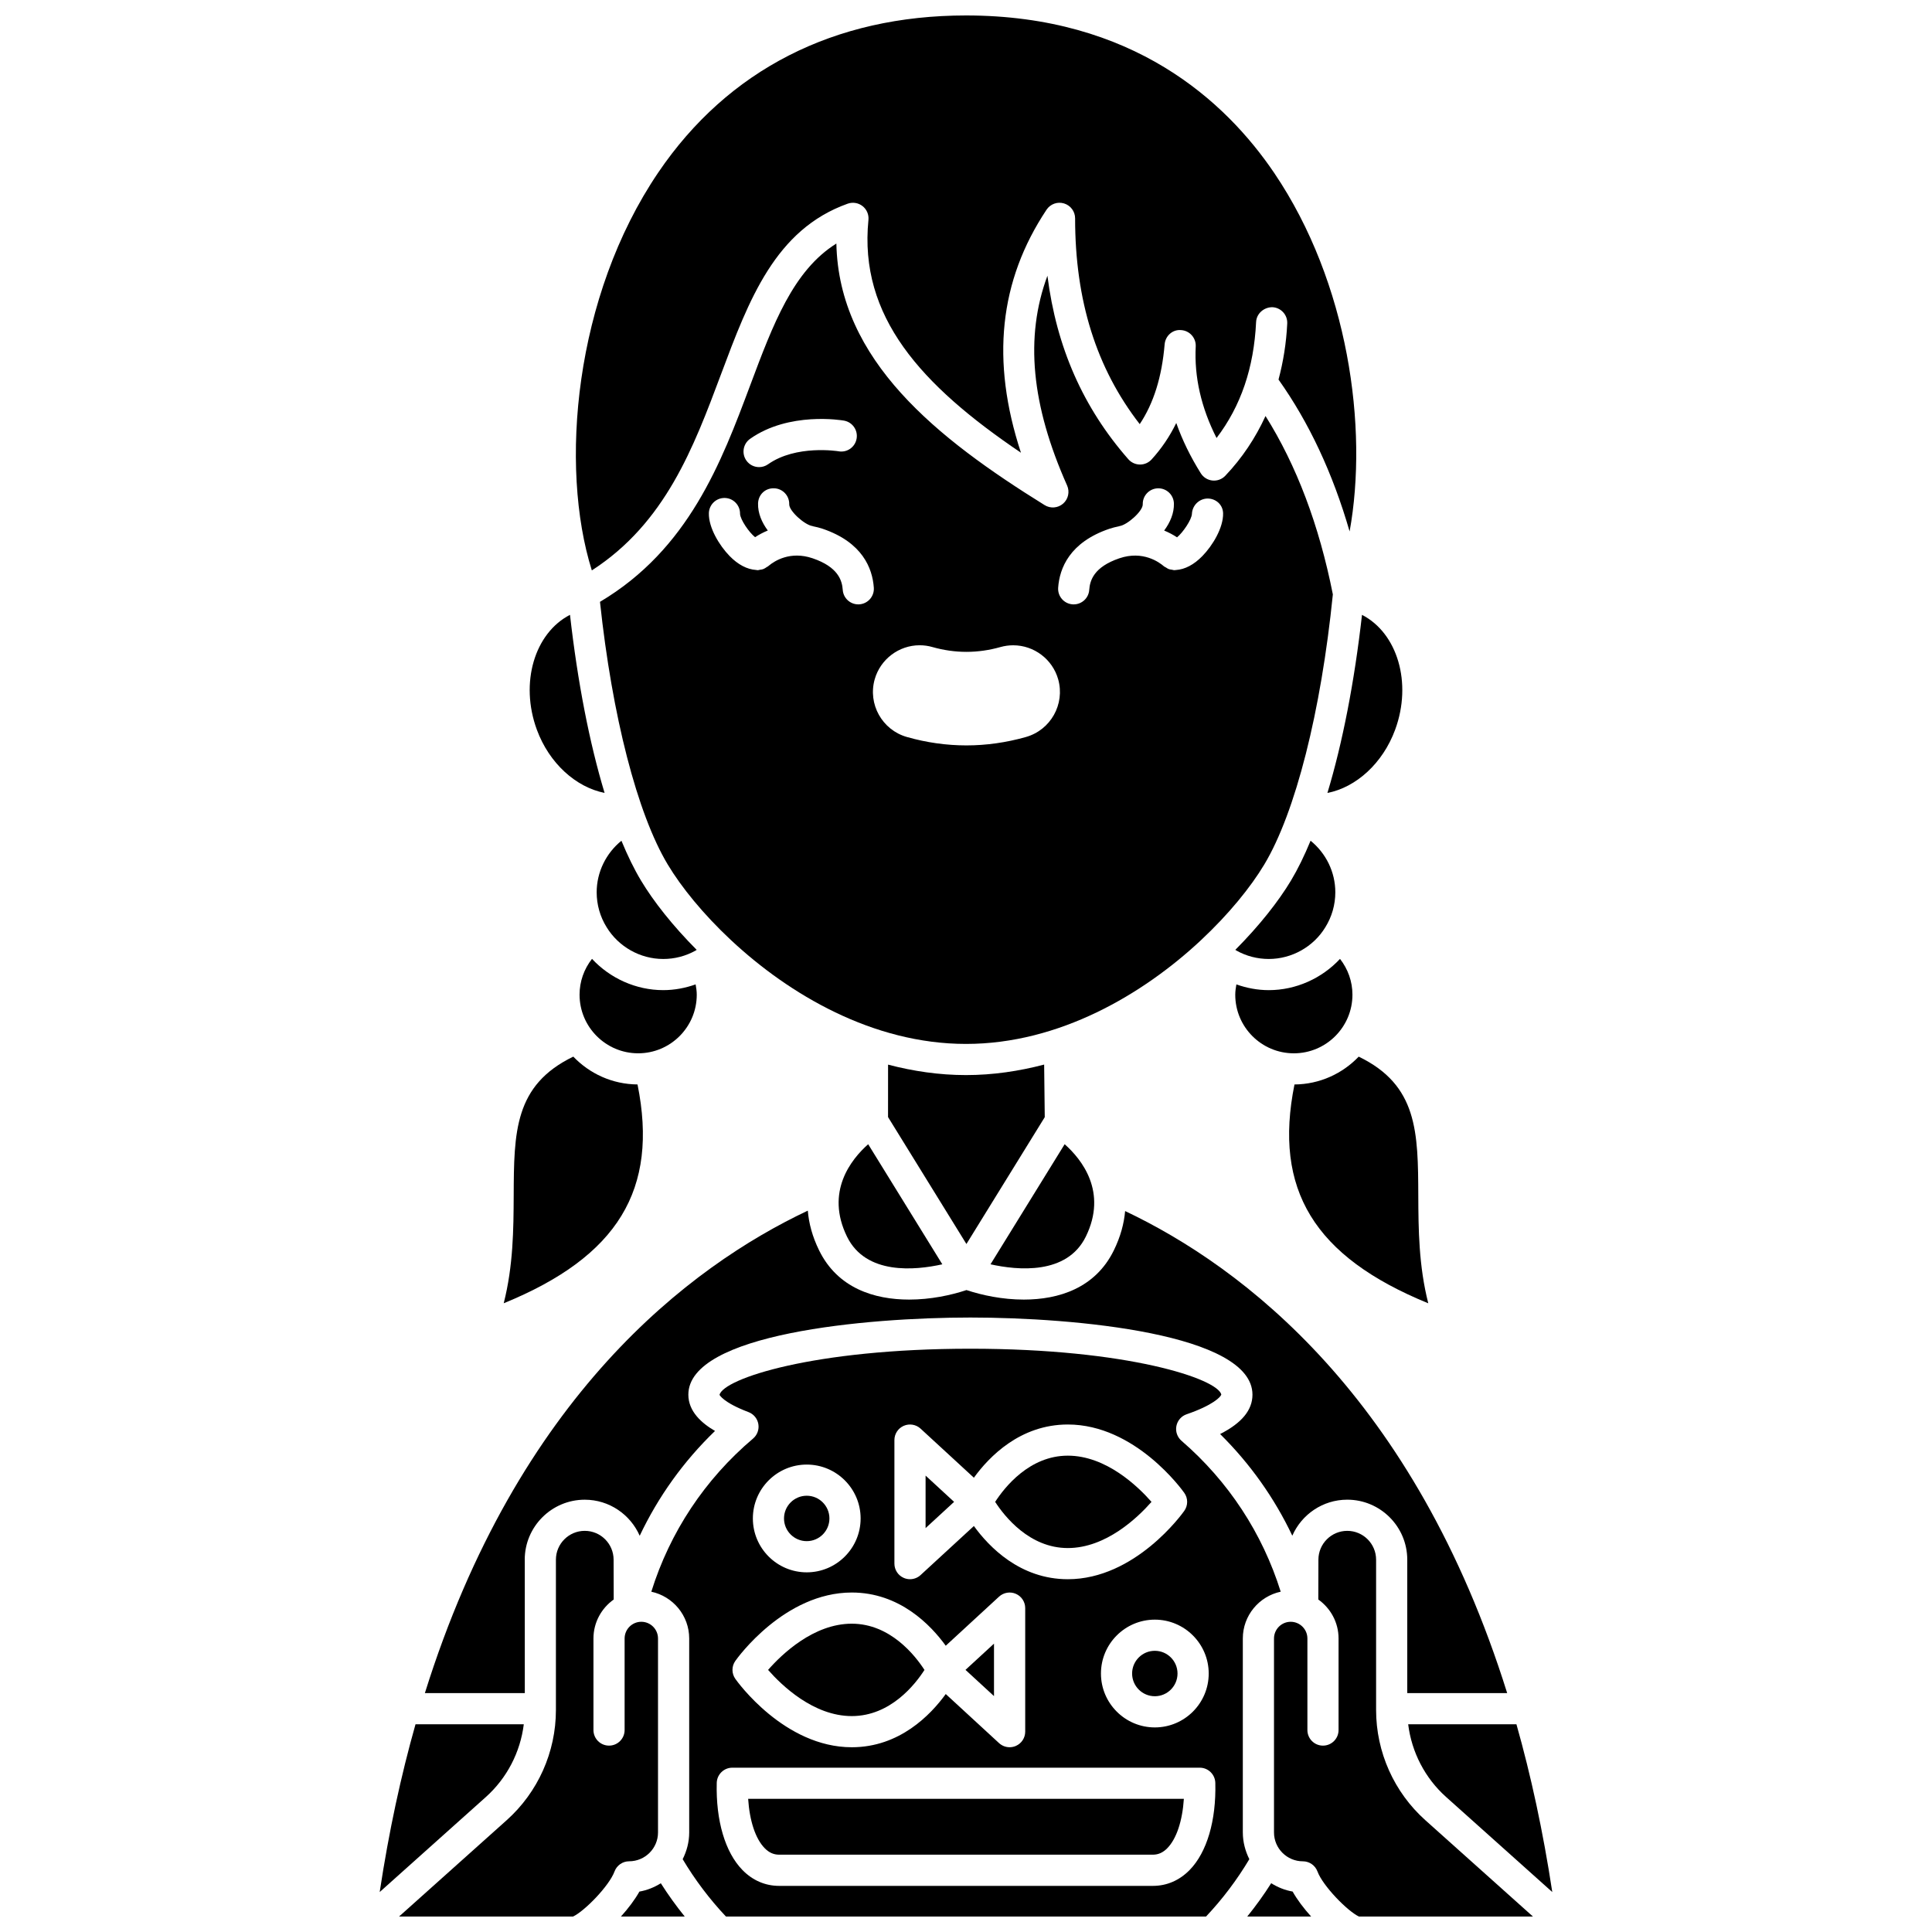 <?xml version="1.0" encoding="UTF-8"?>
<!-- Uploaded to: SVG Repo, www.svgrepo.com, Generator: SVG Repo Mixer Tools -->
<svg width="800px" height="800px" version="1.1" viewBox="144 144 512 512" xmlns="http://www.w3.org/2000/svg">
 <defs>
  <clipPath id="f">
   <path d="m308 643h18v8.902h-18z"/>
  </clipPath>
  <clipPath id="e">
   <path d="m249 549h70v102.9h-70z"/>
  </clipPath>
  <clipPath id="d">
   <path d="m296 148.09h208v147.91h-208z"/>
  </clipPath>
  <clipPath id="c">
   <path d="m316 501h168v150.9h-168z"/>
  </clipPath>
  <clipPath id="b">
   <path d="m474 643h18v8.902h-18z"/>
  </clipPath>
  <clipPath id="a">
   <path d="m481 549h70v102.9h-70z"/>
  </clipPath>
 </defs>
 <path d="m282.81 600.95h-28.695c-3.832 13.539-7.047 28.328-9.492 44.461l28.141-25.188c5.598-5.019 9.133-11.895 10.047-19.273z"/>
 <path d="m283.06 557.34c0-8.766 7.137-15.902 15.902-15.902 6.512 0 12.109 3.945 14.566 9.559 4.894-10.336 11.605-19.723 19.957-27.781-3.527-2.043-7.066-5.16-7.066-9.613 0-16.137 46.988-20.445 74.75-20.445s74.746 4.309 74.746 20.445c0 4.07-2.82 7.512-8.574 10.43 7.965 7.875 14.402 16.969 19.133 26.945 2.457-5.609 8.051-9.547 14.562-9.547 8.766 0 15.902 7.137 15.902 15.902v35.359h26.48c-24.57-78.508-70.016-112.94-101.25-127.75-0.285 3.277-1.203 6.762-2.992 10.418-4.906 10.008-14.605 13.043-23.855 13.043-5.66 0-11.074-1.152-15.195-2.523-4.117 1.371-9.535 2.523-15.195 2.523-9.25 0-18.953-3.035-23.855-13.035-1.816-3.703-2.727-7.223-3-10.535-31.309 14.789-76.867 49.211-101.48 127.86h26.484l-0.008-35.352z"/>
 <g clip-path="url(#f)">
  <path d="m313.45 645.29c-1.203 2.144-2.949 4.461-4.906 6.621h16.922c-2.277-2.828-4.402-5.766-6.34-8.828-1.711 1.066-3.617 1.852-5.676 2.207z"/>
 </g>
 <path d="m312.95 431.39c-6.691-0.047-12.719-2.875-17.02-7.375-15.648 7.566-15.727 20.004-15.797 36.891-0.039 8.809-0.113 18.535-2.644 28.473 30.289-12.367 41.07-30.156 35.461-57.988z"/>
 <g clip-path="url(#e)">
  <path d="m318.38 629.62v-51.406c0-2.441-1.988-4.426-4.426-4.426-2.441 0-4.426 1.988-4.426 4.426v24.266c0 2.281-1.848 4.129-4.129 4.129-2.285 0-4.129-1.852-4.129-4.129v-24.266c0-4.266 2.133-8.027 5.367-10.328l-0.027-10.539c0-4.223-3.426-7.656-7.644-7.656-4.215 0-7.644 3.426-7.644 7.644v39.844c0 11.129-4.754 21.77-13.051 29.195l-28.523 25.531h46.109c3.098-1.465 9.605-8.156 10.996-11.945 0.602-1.621 2.148-2.699 3.875-2.699 4.223-0.004 7.652-3.43 7.652-7.641z"/>
 </g>
 <path d="m304.22 354.13c-3.981-13.164-7.137-29.285-9.164-47.191-9.371 4.824-13.355 18.004-8.785 30.438 3.289 8.941 10.383 15.254 17.949 16.754z"/>
 <path d="m444.02 587.5c0 3.32 2.699 6.019 6.019 6.019 3.32 0 6.016-2.699 6.016-6.019s-2.695-6.019-6.016-6.019c-3.32-0.004-6.019 2.703-6.019 6.019z"/>
 <path d="m297.59 407.61c0 8.562 6.973 15.527 15.531 15.527 8.562 0 15.527-6.965 15.527-15.527 0-0.938-0.141-1.84-0.297-2.734-2.738 0.965-5.625 1.52-8.582 1.52-7.211 0-14.059-3.109-18.883-8.289-2.102 2.691-3.297 5.984-3.297 9.504z"/>
 <path d="m462.2 393.2c0.02-0.02 0.055-0.027 0.078-0.051 7.391-6.91 13.172-14.051 16.773-20.051 8.258-13.766 15.035-40.496 18.168-71.582-3.633-18.332-9.625-34.184-17.844-47.266-2.664 5.82-6.188 11.125-10.66 15.832-0.879 0.926-2.144 1.387-3.402 1.262-1.273-0.129-2.41-0.836-3.09-1.918-2.75-4.391-4.918-8.84-6.5-13.332-1.746 3.582-3.922 6.793-6.543 9.664-0.781 0.859-1.891 1.348-3.051 1.348h-0.043c-1.172-0.012-2.289-0.52-3.062-1.402-11.973-13.645-19.051-29.656-21.445-48.633-6.023 16.262-4.273 34.281 5.219 55.602 0.734 1.656 0.305 3.602-1.062 4.793-1.367 1.188-3.356 1.352-4.894 0.395-28.477-17.676-54.555-38.305-55.195-69.32-11.445 7.141-16.777 21.383-22.824 37.535-7.644 20.426-16.32 43.457-39.82 57.418 3.219 30.238 9.871 56.133 17.953 69.605 3.602 6 9.379 13.141 16.77 20.051 0.023 0.02 0.055 0.027 0.078 0.051 0.012 0.012 0.016 0.031 0.031 0.047 15.254 14.223 37.434 27.402 62.168 27.402s46.918-13.18 62.172-27.398c0.012-0.016 0.016-0.035 0.027-0.051zm-119.41-132.91c10.301-7.262 24.27-4.926 24.863-4.824 2.246 0.391 3.75 2.531 3.356 4.777-0.391 2.246-2.516 3.758-4.769 3.356-0.25-0.043-11.273-1.793-18.695 3.438-0.723 0.512-1.551 0.754-2.375 0.754-1.297 0-2.578-0.605-3.379-1.75-1.312-1.863-0.863-4.441 1-5.75zm28.957 43.867c-0.098 0.004-0.203 0.008-0.297 0.008-2.152 0-3.961-1.66-4.113-3.836-0.176-2.488-1.199-6.07-7.996-8.379-5.934-2.019-10.133 0.75-11.562 1.934-0.016 0.016-0.031 0.023-0.051 0.043-0.059 0.051-0.145 0.117-0.195 0.156-0.098 0.086-0.227 0.117-0.332 0.191-0.301 0.211-0.598 0.418-0.953 0.547-0.277 0.102-0.562 0.129-0.852 0.168-0.199 0.027-0.379 0.117-0.586 0.117-0.055 0-0.113-0.02-0.164-0.02-0.105-0.004-0.203-0.027-0.309-0.043-2.336-0.152-4.75-1.395-6.992-3.699-2.715-2.785-5.586-7.523-5.488-11.355 0.062-2.242 1.895-4.023 4.125-4.023h0.113c2.269 0.059 4.066 1.945 4.023 4.215 0.078 1.523 2.371 4.902 3.988 6.18 1.012-0.664 2.144-1.262 3.367-1.773-1.598-2.152-2.648-4.613-2.582-7.164 0.062-2.277 1.824-4.086 4.234-4.023 2.285 0.059 4.078 1.953 4.027 4.234-0.051 1.82 4.144 5.496 6.141 5.773 0.07 0.008 0.121 0.055 0.188 0.066 0.836 0.172 1.668 0.367 2.523 0.656 10.555 3.59 13.203 10.473 13.566 15.613 0.16 2.273-1.547 4.25-3.824 4.414zm44.125 35.16c-5.207 1.473-10.512 2.223-15.762 2.223-5.258 0-10.562-0.746-15.766-2.227-6.57-1.863-10.402-8.723-8.539-15.293 1.5-5.312 6.402-9.02 11.918-9.02 1.145 0 2.289 0.16 3.391 0.477 2.984 0.848 6.008 1.273 9 1.273 2.992 0 6.023-0.43 9.023-1.277 1.094-0.309 2.223-0.465 3.367-0.465 5.535 0 10.434 3.711 11.93 9.031 1.844 6.566-1.992 13.418-8.562 15.277zm39.473-44.234c-0.055 0-0.113 0.02-0.164 0.02-0.203 0-0.379-0.086-0.574-0.117-0.297-0.043-0.586-0.07-0.867-0.172-0.281-0.105-0.512-0.273-0.762-0.434-0.168-0.105-0.363-0.16-0.52-0.297-1.18-1.039-5.555-4.266-11.805-2.133-6.797 2.309-7.816 5.891-7.996 8.379-0.152 2.176-1.965 3.836-4.113 3.836-0.094 0-0.199-0.004-0.297-0.008-2.277-0.16-3.984-2.141-3.824-4.41 0.363-5.141 3.012-12.023 13.566-15.613 0.852-0.289 1.684-0.484 2.516-0.656 0.07-0.012 0.125-0.059 0.195-0.066 1.996-0.281 6.191-3.953 6.141-5.773-0.059-2.281 1.742-4.176 4.027-4.234h0.102c2.234 0 4.066 1.781 4.129 4.023 0.066 2.551-0.984 5.016-2.582 7.168 1.242 0.516 2.391 1.125 3.41 1.801 1.539-1.246 3.879-4.684 3.945-6.215 0.102-2.223 1.879-4.039 4.172-4.07 2.223 0.02 4.031 1.664 4.09 3.887 0.094 3.832-2.773 8.574-5.488 11.355-2.242 2.305-4.648 3.547-6.988 3.699-0.105 0.004-0.203 0.027-0.312 0.031z"/>
 <path d="m319.76 398.14c3.039 0 5.996-0.773 8.578-2.231 0.09-0.07 0.191-0.129 0.285-0.191-6.371-6.41-11.438-12.84-14.754-18.371-1.812-3.023-3.543-6.57-5.184-10.543-4.062 3.301-6.559 8.289-6.559 13.66 0 3.297 0.914 6.492 2.633 9.25 3.18 5.211 8.914 8.426 15 8.426z"/>
 <path d="m471.67 395.91c2.578 1.457 5.531 2.227 8.566 2.227 6.086 0 11.824-3.211 14.977-8.383 1.746-2.797 2.66-5.996 2.66-9.293 0-5.375-2.488-10.367-6.559-13.66-1.641 3.973-3.371 7.519-5.184 10.543-3.32 5.535-8.383 11.965-14.754 18.371 0.102 0.062 0.199 0.125 0.293 0.195z"/>
 <g clip-path="url(#d)">
  <path d="m335.08 243.18c7.383-19.727 14.359-38.359 33.57-45.203 1.332-0.473 2.82-0.234 3.93 0.637 1.117 0.871 1.707 2.254 1.566 3.664-2.559 25.562 13.84 43.742 40.418 61.699-8.012-24.383-5.766-45.547 6.781-64.402 1.012-1.52 2.891-2.191 4.633-1.664 1.742 0.523 2.938 2.133 2.938 3.953 0.004 21.797 5.617 39.695 17.125 54.535 3.703-5.559 5.871-12.523 6.602-21.145 0.191-2.246 2.117-4.004 4.391-3.773 2.25 0.152 3.961 2.078 3.848 4.328-0.418 8.098 1.445 16.242 5.519 24.266 6.453-8.473 9.895-18.582 10.48-30.738 0.113-2.281 2.109-3.941 4.324-3.926 2.281 0.113 4.039 2.047 3.926 4.324-0.25 5.231-1.059 10.168-2.309 14.852 8.062 11.348 14.383 24.824 18.84 40.254 4.988-27.461-0.312-65.938-19.965-94.984-12.891-19.051-37.531-41.762-81.699-41.762-34.867 0-63.059 14.375-81.523 41.578-22.309 32.863-26.266 77.996-17.633 105.49 19.484-12.578 26.98-32.59 34.238-51.984z"/>
 </g>
 <path d="m513.73 337.38c4.57-12.434 0.586-25.617-8.785-30.438-2.027 17.91-5.184 34.031-9.164 47.199 7.59-1.488 14.656-7.82 17.949-16.762z"/>
 <path d="m486.88 423.14c8.562 0 15.531-6.965 15.531-15.527 0-3.519-1.195-6.809-3.293-9.5-4.816 5.168-11.668 8.285-18.883 8.285-2.957 0-5.848-0.555-8.582-1.52-0.156 0.895-0.297 1.797-0.297 2.734-0.004 8.562 6.957 15.527 15.523 15.527z"/>
 <path d="m389.29 535.05v13.914l7.555-6.953z"/>
 <path d="m527.23 620.22 28.141 25.191c-2.453-16.129-5.664-30.918-9.5-44.461h-28.688c0.91 7.379 4.445 14.254 10.047 19.27z"/>
 <g clip-path="url(#c)">
  <path d="m473.36 629.62v-51.406c0-6.086 4.312-11.176 10.039-12.398-4.844-15.48-13.836-29.234-26.289-39.992-1.117-0.965-1.637-2.457-1.355-3.906 0.277-1.453 1.312-2.644 2.711-3.121 7.059-2.426 9.051-4.644 9.195-5.231-1.031-4.176-24.777-12.141-66.492-12.141-41.707 0-65.453 7.961-66.496 12.227 0.039 0 0.863 1.98 7.688 4.57 1.367 0.516 2.359 1.723 2.606 3.164 0.25 1.441-0.285 2.906-1.402 3.852-12.809 10.84-22.027 24.793-26.961 40.582 5.727 1.223 10.039 6.312 10.039 12.398v51.406c0 2.555-0.656 4.941-1.73 7.082 3.258 5.461 7.102 10.559 11.477 15.207h127.21c4.379-4.644 8.227-9.746 11.484-15.211-1.066-2.144-1.723-4.531-1.723-7.082zm-9.039-42.117c0 7.871-6.406 14.281-14.277 14.281-7.875 0-14.281-6.406-14.281-14.281s6.406-14.281 14.281-14.281c7.871 0.004 14.277 6.41 14.277 14.281zm-83.293-61.867c0-1.641 0.965-3.121 2.473-3.781 1.496-0.652 3.25-0.367 4.457 0.742l14.133 13.012c4.004-5.535 12.25-14.102 24.895-14.102 17.863 0 30.344 17.383 30.863 18.121 1.012 1.43 1.012 3.336 0 4.762-0.52 0.738-12.996 18.121-30.863 18.121-12.648 0-20.891-8.566-24.895-14.102l-14.133 13.008c-0.777 0.715-1.785 1.09-2.801 1.09-0.562 0-1.125-0.113-1.656-0.348-1.504-0.656-2.473-2.144-2.473-3.781zm-23.23 6.492c7.871 0 14.277 6.406 14.277 14.277s-6.406 14.281-14.277 14.281c-7.875 0-14.281-6.406-14.281-14.281s6.406-14.277 14.281-14.277zm-18.926 52.027c0.52-0.738 12.996-18.121 30.863-18.121 12.648 0 20.891 8.57 24.898 14.102l14.129-13.012c1.207-1.109 2.965-1.398 4.457-0.742 1.504 0.66 2.473 2.144 2.473 3.781v32.742c0 1.641-0.965 3.121-2.473 3.781-0.531 0.234-1.098 0.348-1.656 0.348-1.016 0-2.019-0.375-2.801-1.09l-14.129-13.008c-4.012 5.535-12.254 14.102-24.898 14.102-17.863 0-30.344-17.379-30.863-18.121-1.012-1.43-1.012-3.336 0-4.762zm120.41 55.398c-2.691 2.762-6.062 4.223-9.738 4.223h-99.07c-3.68 0-7.047-1.461-9.738-4.223-4.566-4.688-7.047-13.094-6.793-23.07 0.059-2.238 1.891-4.027 4.129-4.027h123.87c2.238 0 4.07 1.785 4.129 4.027 0.254 9.973-2.219 18.383-6.789 23.07z"/>
 </g>
 <path d="m346.64 633.78c1.133 1.164 2.383 1.73 3.824 1.73h99.07c1.441 0 2.688-0.566 3.824-1.73 2.441-2.5 3.996-7.238 4.379-13.074h-115.47c0.379 5.836 1.938 10.578 4.375 13.074z"/>
 <g clip-path="url(#b)">
  <path d="m480.88 643.07c-1.938 3.062-4.062 6-6.34 8.828h16.922c-1.957-2.16-3.703-4.477-4.906-6.621-2.062-0.352-3.965-1.137-5.676-2.207z"/>
 </g>
 <g clip-path="url(#a)">
  <path d="m508.68 597.18v-39.844c0-4.215-3.426-7.644-7.644-7.644-4.215 0-7.644 3.426-7.644 7.644l-0.027 10.551c3.238 2.301 5.367 6.062 5.367 10.328v24.266c0 2.281-1.848 4.129-4.129 4.129-2.285 0-4.129-1.852-4.129-4.129v-24.266c0-2.441-1.988-4.426-4.426-4.426-2.441 0-4.426 1.988-4.426 4.426v51.406c0 4.215 3.434 7.644 7.648 7.644 1.73 0 3.273 1.078 3.875 2.699 1.395 3.785 7.898 10.477 10.996 11.945h46.113l-28.523-25.535c-8.297-7.426-13.051-18.07-13.051-29.195z"/>
 </g>
 <path d="m431.75 471.72c5.82-11.871-1.094-20.488-5.606-24.492l-19.648 31.824c7.191 1.598 20.246 2.867 25.254-7.332z"/>
 <path d="m504.07 424.02c-4.301 4.5-10.328 7.324-17.02 7.375-5.609 27.828 5.172 45.621 35.457 57.992-2.531-9.941-2.606-19.664-2.644-28.473-0.066-16.891-0.145-29.328-15.793-36.895z"/>
 <path d="m357.79 552.42c3.32 0 6.016-2.699 6.016-6.019 0-3.316-2.695-6.016-6.016-6.016-3.32 0-6.019 2.699-6.019 6.016-0.004 3.316 2.699 6.019 6.019 6.019z"/>
 <path d="m368.47 471.73c5 10.191 18.051 8.934 25.254 7.324l-19.648-31.824c-4.516 4.008-11.426 12.621-5.606 24.5z"/>
 <path d="m426.98 554.25c10.129 0 18.539-8.094 22.18-12.238-3.641-4.144-12.051-12.246-22.18-12.246-10.188 0-16.781 8.426-19.254 12.246 2.461 3.809 9.062 12.238 19.254 12.238z"/>
 <path d="m407.42 579.58-7.555 6.953 7.555 6.953z"/>
 <path d="m369.73 598.78c10.266 0 16.82-8.418 19.266-12.23-2.461-3.809-9.062-12.254-19.266-12.254-10.129 0-18.539 8.094-22.18 12.246 3.641 4.144 12.051 12.238 22.18 12.238z"/>
 <path d="m420.87 440.06-0.16-13.938c-6.652 1.746-13.578 2.785-20.711 2.785-7.109 0-14.016-1.031-20.652-2.769l-0.008 13.898 20.773 33.641z"/>
</svg>